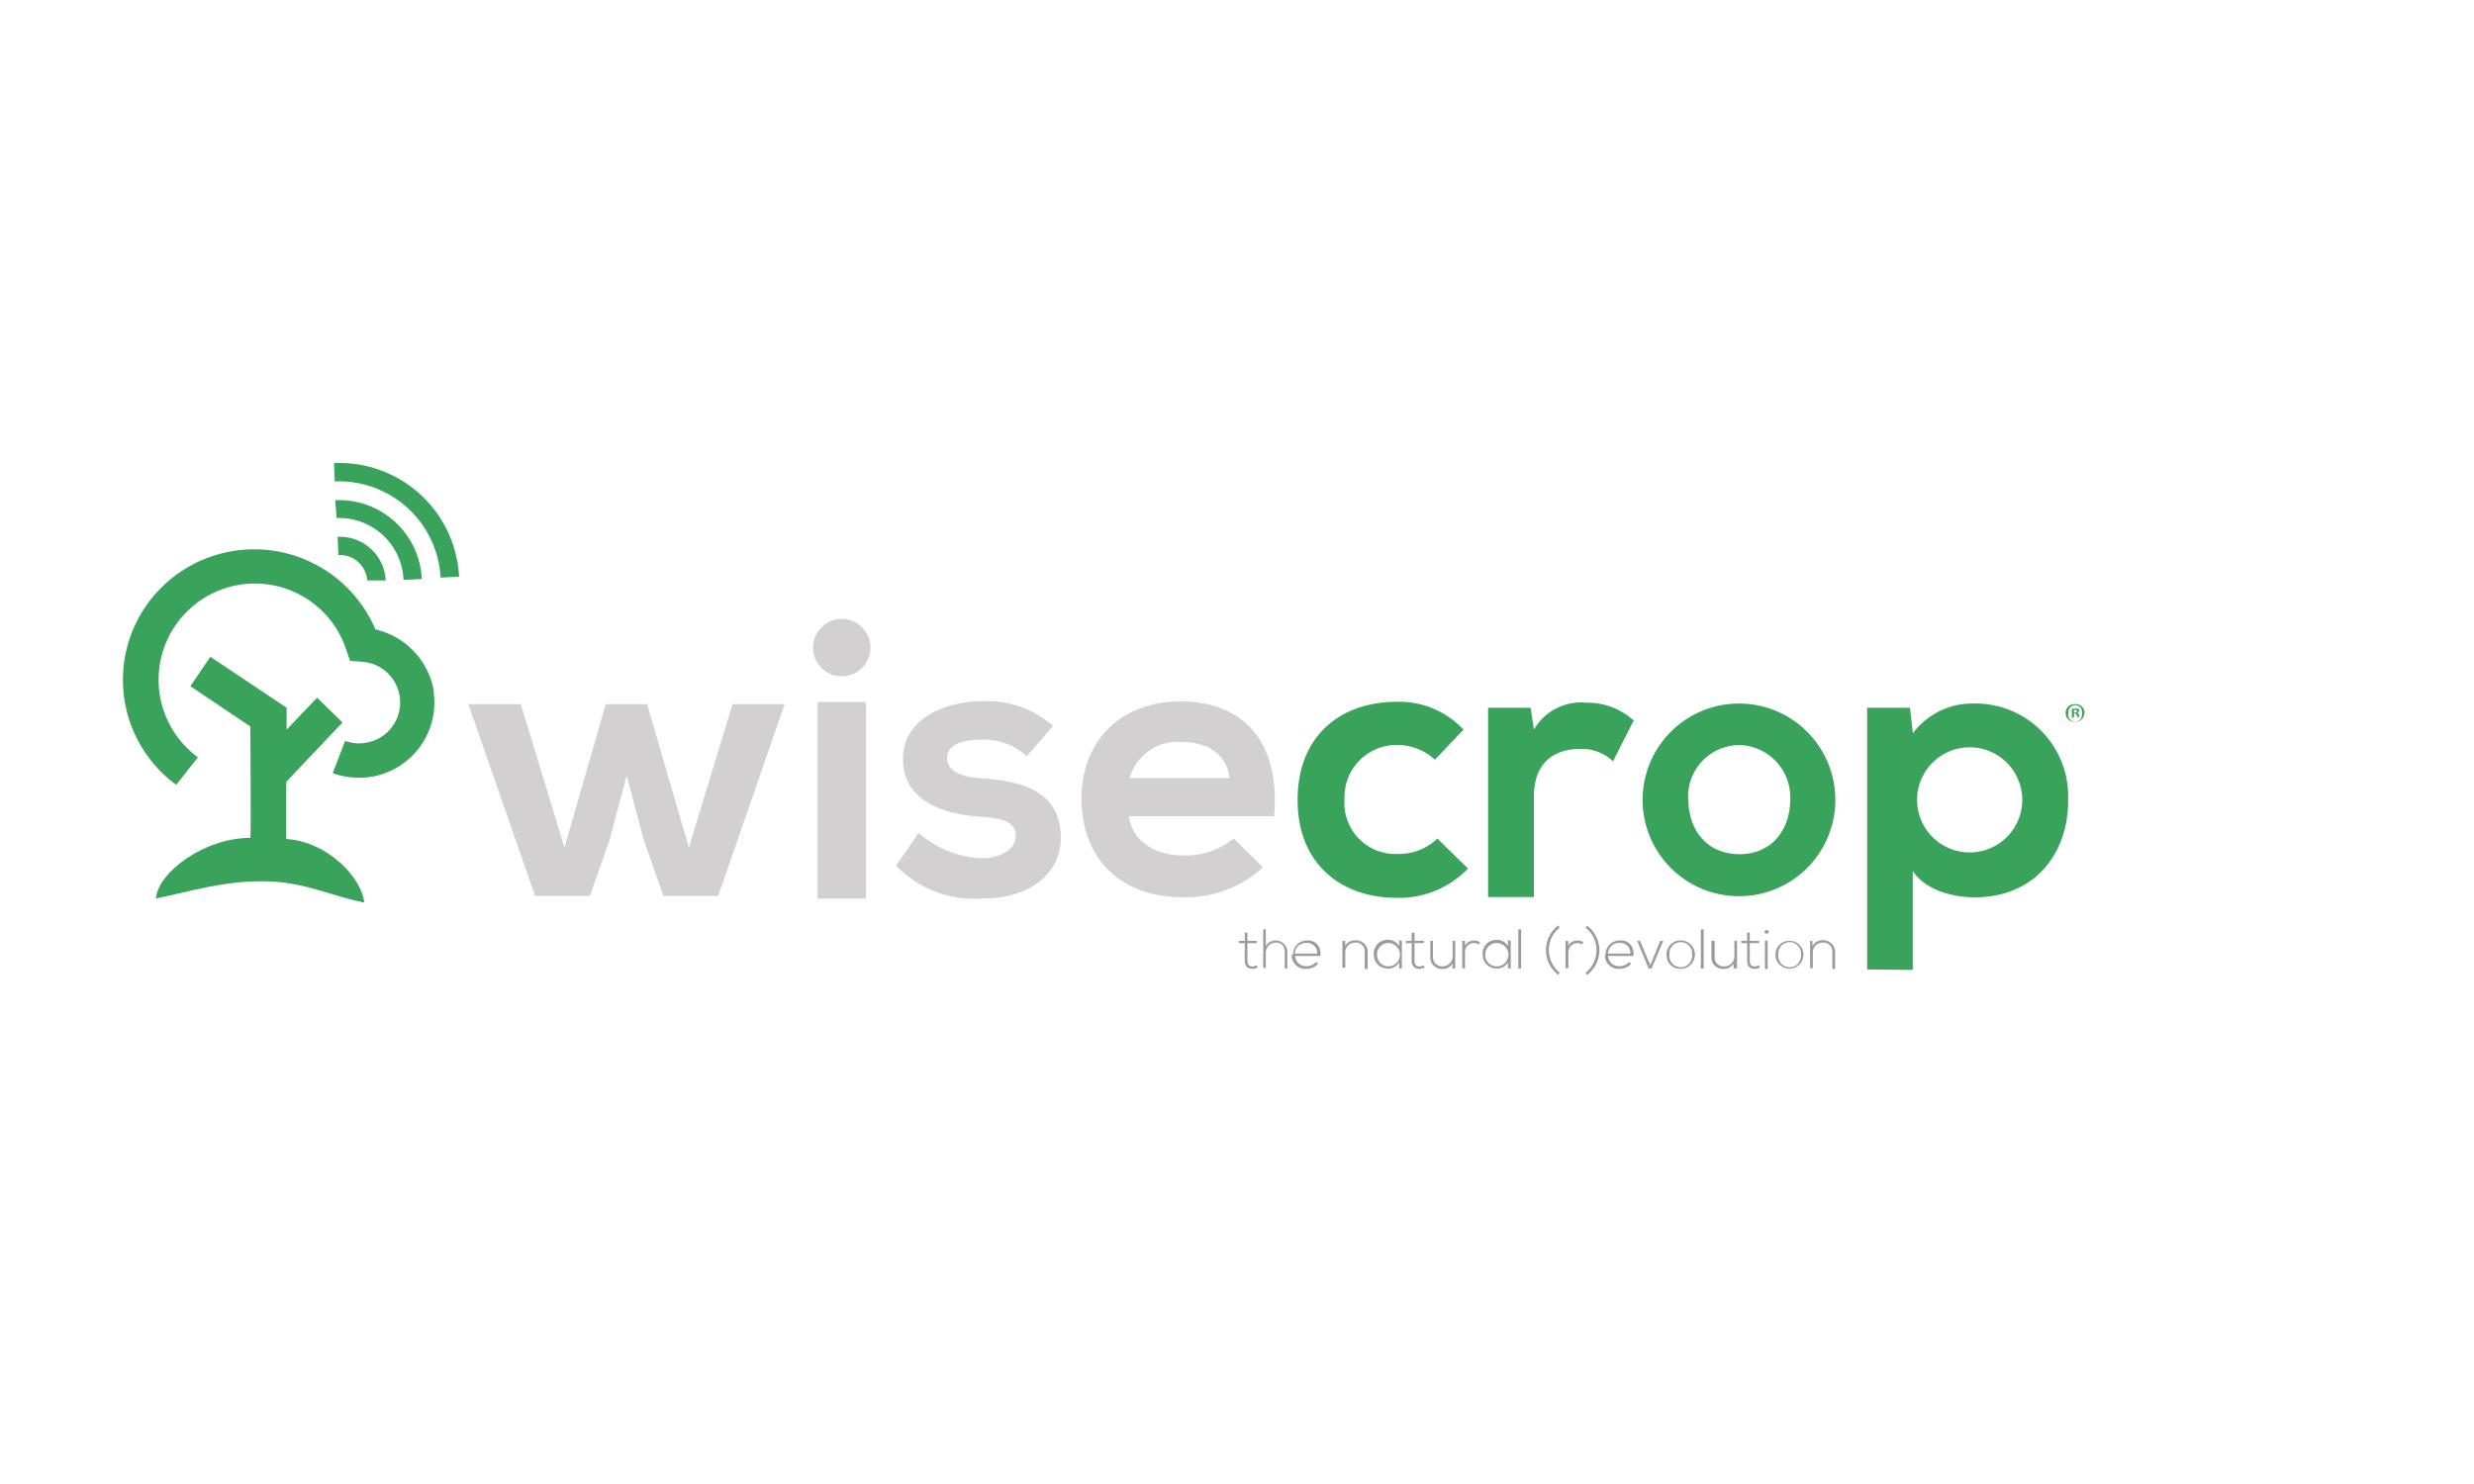 <svg id="Layer_1" data-name="Layer 1" xmlns="http://www.w3.org/2000/svg" viewBox="0 0 200 120"><defs><style>.cls-1{fill:#39a25b;}.cls-2{fill:#9e9a99;}.cls-3{fill:#d2d0d0;}</style></defs><path class="cls-1" d="M35.07,55.9a6.17,6.17,0,0,0-4.72-5A10.65,10.65,0,0,0,12,48.72a10.52,10.52,0,0,0,2.2,14.71l.07,0L16,61.24a7.78,7.78,0,1,1,12-8.68l.3.88.93.07a3.3,3.3,0,0,1,.3,6.56,3.23,3.23,0,0,1-1.63-.16l-1,2.61a6.34,6.34,0,0,0,3,.31,6.09,6.09,0,0,0,5.15-6.91v0"/><path class="cls-1" d="M23.12,67.84c3.51.23,6.18,3.29,6.32,5.14-2.75-.54-4.88-1.72-8.23-1.72s-5.85.84-8.6,1.39c.16-2.12,3.92-4.9,7.63-4.9.06,0,0-9,0-9l-4.85-3.26L17,53.11l6.17,4.12V59l2.46-2.58,2.06,2-4.55,4.8v4.64"/><path class="cls-1" d="M27.36,44.88a2.23,2.23,0,0,1,2.33,2.06h1.49a3.71,3.71,0,0,0-3.89-3.53Z"/><path class="cls-1" d="M27.21,41.89a5.21,5.21,0,0,1,5.41,5l1.48-.07a6.69,6.69,0,0,0-7-6.37h0Z"/><path class="cls-1" d="M27.06,38.93a8.23,8.23,0,0,1,8.56,7.78l1.49-.08A9.68,9.68,0,0,0,27,37.45Z"/><path class="cls-2" d="M100.84,75.41v.67h.76v.18h-.76v1.37c0,.3.07.52.41.52a.83.83,0,0,0,.35-.1l.08.18a.92.92,0,0,1-.43.11c-.47,0-.62-.28-.62-.71V76.26h-.48v-.18h.48v-.65Z"/><path class="cls-2" d="M102.33,75.15V76.5a.94.94,0,0,1,1.74.54v1.27h-.21V77c0-.47-.22-.78-.72-.78a.81.81,0,0,0-.81.79v1.26h-.21V75.15Z"/><path class="cls-2" d="M104.53,77.2a1.12,1.12,0,0,1,1.09-1.15h0a1,1,0,0,1,1.12.92,1.2,1.2,0,0,1,0,.33H104.7a.87.87,0,0,0,.9.83h0a1.07,1.07,0,0,0,.8-.34l.16.13a1.21,1.21,0,0,1-1,.42,1.09,1.09,0,0,1-1.14-1V77.2m2.06-.09a.82.82,0,0,0-.77-.87h-.13a.91.91,0,0,0-.91.87Z"/><path class="cls-2" d="M108.75,76.08v.4a.92.92,0,0,1,.81-.44.94.94,0,0,1,1,.83v1.48h-.23V77a.72.72,0,0,0-.64-.78h-.15a.79.79,0,0,0-.79.79,0,0,0,0,0,0,0v1.24h-.23V76.08Z"/><path class="cls-2" d="M113.33,76.08v2.23h-.22v-.5a1,1,0,0,1-.92.51,1.11,1.11,0,0,1-1.13-1.11v0A1.1,1.1,0,0,1,112.12,76h.07a1,1,0,0,1,.92.51v-.49Zm-2,1.12a.89.89,0,0,0,.85.94h.05a.94.94,0,0,0,0-1.88.9.9,0,0,0-.91.87.17.17,0,0,0,0,.07"/><path class="cls-2" d="M114.35,75.41v.67h.75v.18h-.75v1.37c0,.3.06.52.41.52a.79.79,0,0,0,.34-.1l.07.18a.81.81,0,0,1-.41.11c-.48,0-.64-.28-.64-.71V76.26h-.47v-.18h.47v-.65Z"/><path class="cls-2" d="M117.42,78.31v-.4a.9.9,0,0,1-.79.44.93.93,0,0,1-1-.83.67.67,0,0,1,0-.2V76.08h.21v1.28a.73.73,0,0,0,.66.78h.14a.81.81,0,0,0,.79-.81h0V76.08h.21v2.23Z"/><path class="cls-2" d="M118.43,76.08v.4a.78.78,0,0,1,.74-.42.91.91,0,0,1,.48.13l-.1.18a.73.73,0,0,0-1.12.65v1.29h-.22V76.08Z"/><path class="cls-2" d="M122.13,76.08v2.23h-.23v-.5a1,1,0,0,1-.9.51,1.12,1.12,0,0,1-1.14-1.1v0A1.1,1.1,0,0,1,120.94,76H121a1,1,0,0,1,.9.51v-.49Zm-2.06,1.12a.91.91,0,0,0,.85.94H121a.94.94,0,0,0,0-1.88.9.9,0,0,0-.92.88v.06"/><rect class="cls-2" x="122.74" y="75.15" width="0.23" height="3.17"/><path class="cls-2" d="M126.09,75a2.33,2.33,0,0,0-.37,3.28,2.16,2.16,0,0,0,.37.37l-.12.18a2.51,2.51,0,0,1,0-4Z"/><path class="cls-2" d="M126.78,76.08v.4a.78.78,0,0,1,.74-.42.81.81,0,0,1,.48.13l-.1.18a.73.73,0,0,0-.38-.11.74.74,0,0,0-.73.75h0v1.29h-.23V76.08Z"/><path class="cls-2" d="M128.3,74.85a2.5,2.5,0,0,1,.48,3.51,2.73,2.73,0,0,1-.48.48l-.12-.18a2.33,2.33,0,0,0,.37-3.28,2.16,2.16,0,0,0-.37-.37Z"/><path class="cls-2" d="M129.79,77.2a1.13,1.13,0,0,1,1.09-1.15h.05a1,1,0,0,1,1.12.92,1.2,1.2,0,0,1,0,.33H130a.87.87,0,0,0,.9.83h0a1.07,1.07,0,0,0,.81-.34l.16.13a1.23,1.23,0,0,1-1,.42,1.09,1.09,0,0,1-1.13-1V77.2m2.06-.09a.82.82,0,0,0-.78-.87h-.12a.91.91,0,0,0-.91.87Z"/><polygon class="cls-2" points="132.35 76.08 132.58 76.08 133.41 78.05 134.22 76.08 134.46 76.08 133.52 78.31 133.28 78.31 132.35 76.08"/><path class="cls-2" d="M134.72,77.2a1.15,1.15,0,1,1,1.14,1.14h0a1.09,1.09,0,0,1-1.13-1V77.2m2.06,0a.92.92,0,1,0-1.83,0h0a.92.92,0,1,0,1.83,0h0"/><rect class="cls-2" x="137.5" y="75.15" width="0.23" height="3.17"/><path class="cls-2" d="M140.14,78.31v-.4a.87.87,0,0,1-.79.44.94.94,0,0,1-1-.83V76.08h.27v1.28a.71.71,0,0,0,.64.78h.15a.8.8,0,0,0,.8-.8V76.08h.21v2.23Z"/><path class="cls-2" d="M141.45,75.41v.67h.76v.18h-.76v1.37c0,.3.07.52.41.52a.88.88,0,0,0,.35-.1l.07.18a.85.85,0,0,1-.42.11c-.47,0-.62-.28-.62-.71V76.26h-.48v-.18h.48v-.65Z"/><path class="cls-2" d="M143,75.35a.2.2,0,0,1-.23.14.17.17,0,0,1-.13-.14.18.18,0,0,1,.22-.14.2.2,0,0,1,.14.14m-.32,3h.22V76.07h-.22Z"/><path class="cls-2" d="M143.53,77.2a1.13,1.13,0,1,1,2.26,0h0a1.13,1.13,0,1,1-2.26,0h0m2.06,0a.92.92,0,1,0-1.83,0h0a.92.92,0,1,0,1.83,0h0"/><path class="cls-2" d="M146.52,76.08v.4a1,1,0,0,1,1.83.39.67.67,0,0,1,0,.2v1.28h-.22V77a.72.72,0,0,0-.64-.78h-.15a.79.79,0,0,0-.79.79v1.27h-.22V76.08Z"/><polygon class="cls-3" points="52.31 56.94 55.69 68.53 59.22 56.94 63.43 56.94 58.06 72.44 53.63 72.44 52.03 67.88 50.66 62.72 49.29 67.88 47.69 72.44 43.26 72.44 37.86 56.94 42.1 56.94 45.63 68.53 48.97 56.94 52.31 56.94"/><path class="cls-3" d="M70.37,52.36a2.32,2.32,0,1,1-2.32-2.31,2.32,2.32,0,0,1,2.32,2.31m-4.28,20.3H70V56.76H66.09Z"/><path class="cls-3" d="M83,61.15a5.06,5.06,0,0,0-3.7-1.34c-1.77,0-2.74.55-2.74,1.49s.89,1.52,2.79,1.64c2.83.19,6.41.82,6.41,4.81,0,2.63-2.15,4.91-6.43,4.91A8.75,8.75,0,0,1,72.44,70l1.82-2.65A8.21,8.21,0,0,0,79.4,69.4c1.4,0,2.71-.7,2.71-1.79s-.86-1.46-3-1.58C76.3,65.82,73,64.78,73,61.39s3.58-4.68,6.32-4.68a8,8,0,0,1,5.81,2Z"/><path class="cls-3" d="M91.26,66c.25,1.85,1.86,3.18,4.47,3.18a6.15,6.15,0,0,0,4-1.38l2.37,2.33a9.24,9.24,0,0,1-6.44,2.43c-5.15,0-8.23-3.19-8.23-8,0-4.56,3.08-7.84,8-7.84S103.53,59.8,103,66Zm8.14-3.09C99.17,61,97.64,60,95.51,60a4,4,0,0,0-4.18,2.91Z"/><path class="cls-1" d="M118.67,70.23a7.69,7.69,0,0,1-5.77,2.37c-4.34,0-8-2.61-8-7.92s3.61-7.93,8-7.93A7.11,7.11,0,0,1,118.31,59L116,61.43a4.52,4.52,0,0,0-3-1.19,4.21,4.21,0,0,0-4.31,4.1c0,.11,0,.23,0,.34a4.12,4.12,0,0,0,3.85,4.37c.13,0,.25,0,.38,0a4.48,4.48,0,0,0,3.28-1.24Z"/><path class="cls-1" d="M123.74,57.23,124,59a4.4,4.4,0,0,1,4.22-2.18,5.59,5.59,0,0,1,3.85,1.44l-1.67,3.3a3.66,3.66,0,0,0-2.66-1c-2,0-3.74,1-3.74,3.89v8.09h-3.7V57.23Z"/><path class="cls-1" d="M148.37,64.68a7.79,7.79,0,1,1-15.58,0h0a7.79,7.79,0,0,1,15.58,0h0m-11.88,0c0,2.27,1.37,4.39,4.12,4.39s4.11-2.12,4.11-4.39a4.22,4.22,0,0,0-4-4.43h-.12a4.15,4.15,0,0,0-4.12,4.44"/><path class="cls-1" d="M150.94,78.39V57.23h3.46l.24,2.06a6,6,0,0,1,4.86-2.4,7.49,7.49,0,0,1,7.69,7.28c0,.19,0,.38,0,.56,0,4.37-2.76,7.83-7.56,7.83-1.57,0-3.91-.48-5-2.13v8Zm12.54-13.71a4.25,4.25,0,0,0-8.5,0h0a4.25,4.25,0,0,0,8.5,0h0"/><path class="cls-1" d="M168.49,57.65a.71.71,0,0,1-.7.72h0a.72.72,0,1,1-.17-1.43h.17a.71.71,0,0,1,.73.69Zm-1.28,0a.56.56,0,1,0,1.1.15.38.38,0,0,0,0-.15.54.54,0,0,0-.47-.62.56.56,0,0,0-.63.47Zm.45.37h-.17v-.71h.27a.53.53,0,0,1,.25,0,.24.24,0,0,1,.07.16.18.18,0,0,1-.16.16h0a.22.22,0,0,1,.14.18.34.34,0,0,0,.05.17h-.18l-.06-.17c0-.08-.05-.12-.14-.12h-.07Zm0-.4h.08c.08,0,.16,0,.16-.1s-.05-.11-.15-.11h-.09Z"/></svg>